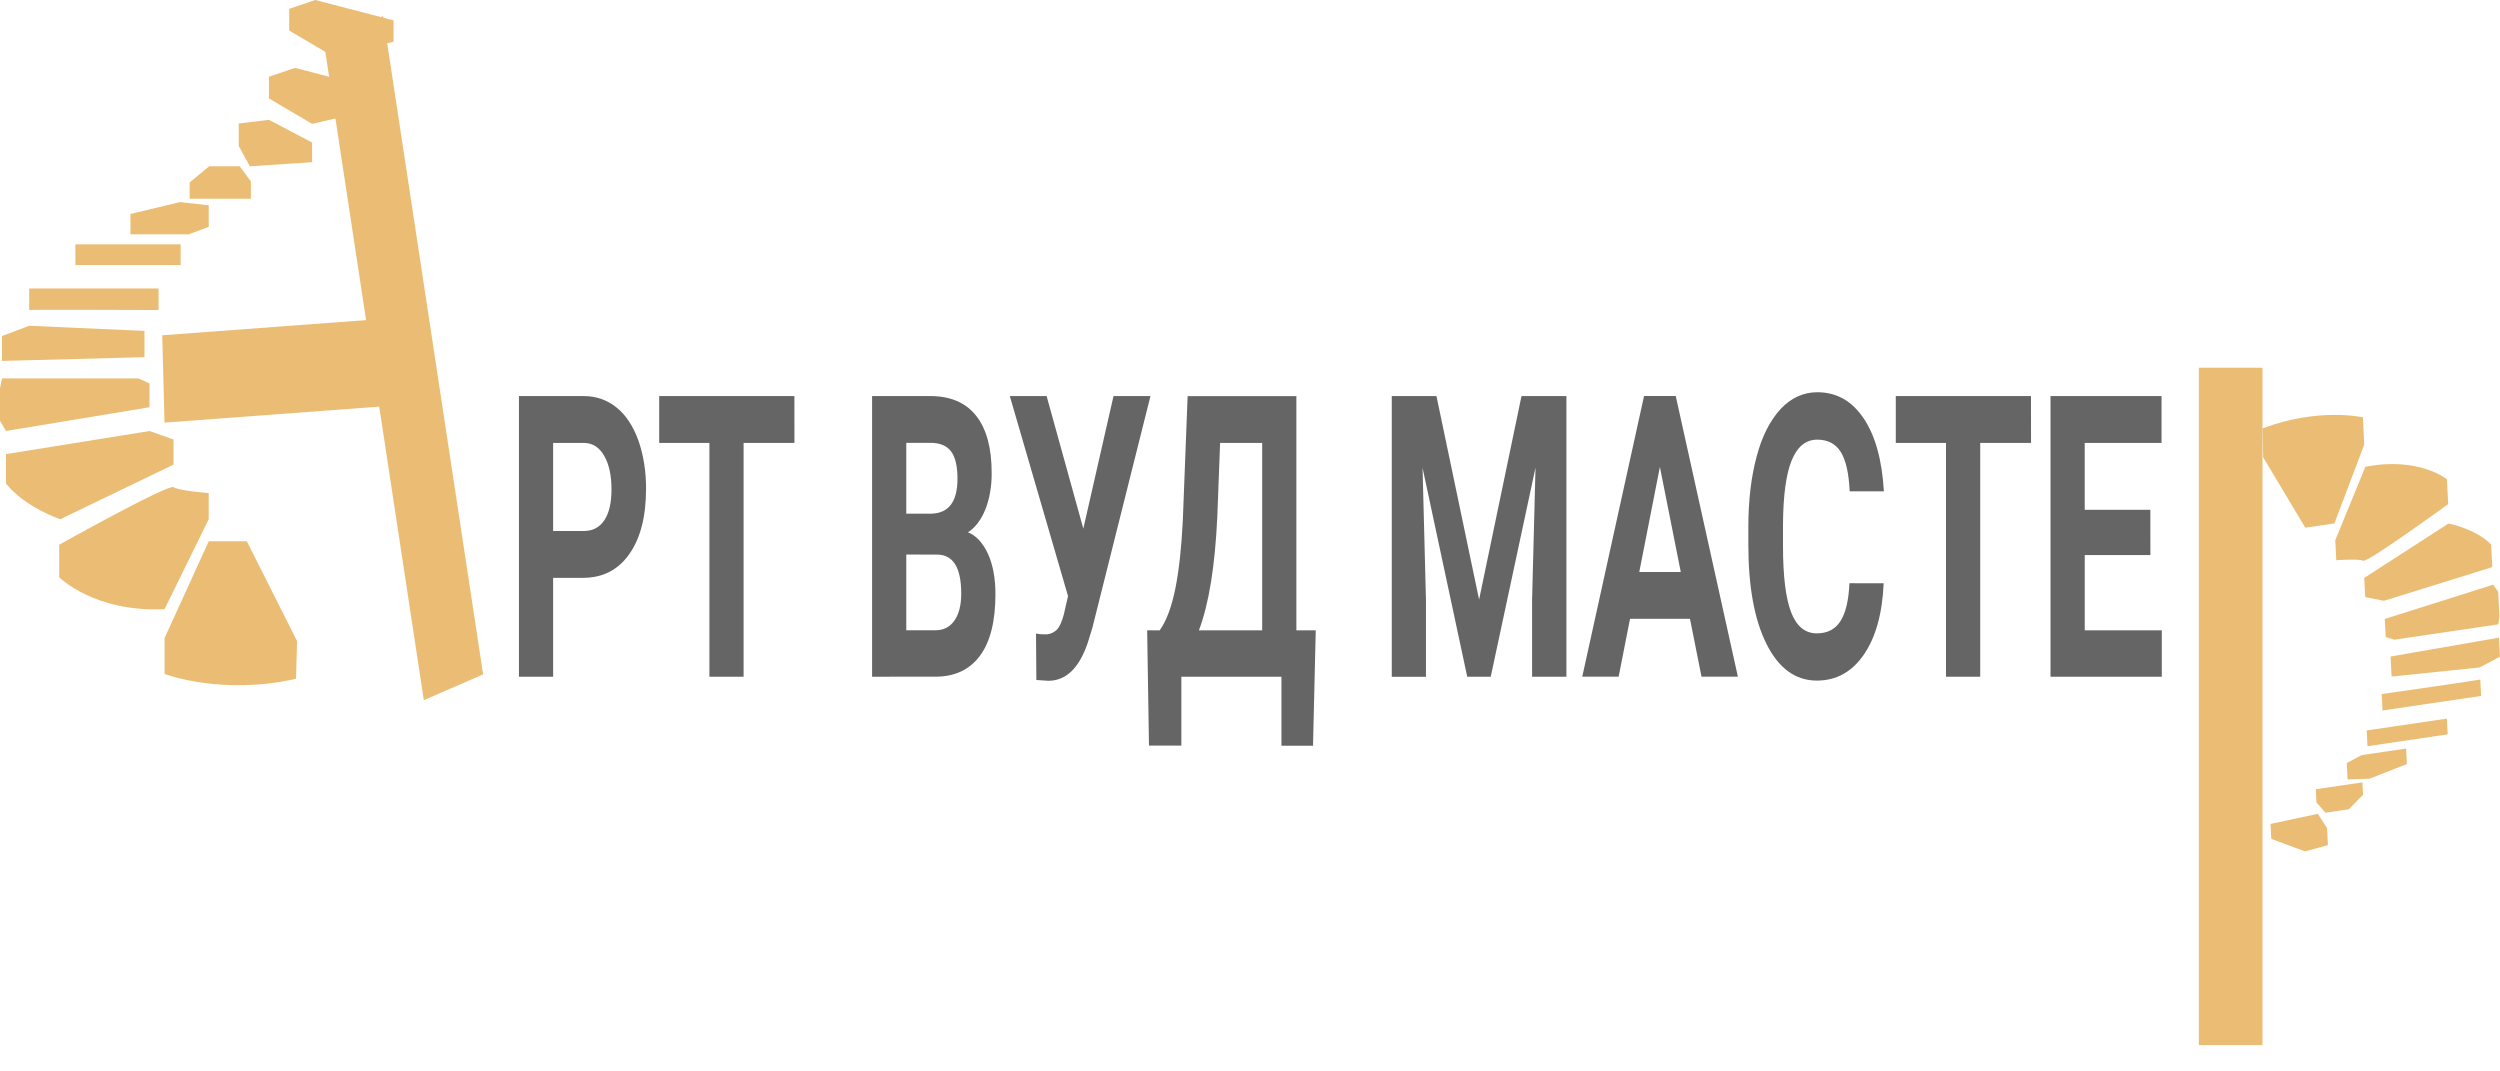 <svg width="140" height="60" viewBox="0 0 140 60" fill="none" xmlns="http://www.w3.org/2000/svg">
<g clip-path="url(#clip0)">
<path d="M15.06 4.296V5.511L17.477 6.937L20.905 6.139V4.942L16.521 3.801L15.06 4.296Z" fill="#EBBD74"/>
<path d="M16.194 0.495V1.711L18.611 3.136L22.039 2.338V1.14L17.655 0L16.194 0.495Z" fill="#EBBD74"/>
<path d="M10.621 11.129H14.049V10.158L13.426 9.312H11.712L10.621 10.216" fill="#EBBD74"/>
<path d="M10.088 11.316L7.306 11.982V13.122H10.565L11.689 12.704V11.498L10.088 11.316Z" fill="#EBBD74"/>
<path d="M10.116 13.684H4.221V14.843H10.116V13.684Z" fill="#EBBD74"/>
<path d="M1.635 16.154C1.635 16.154 1.63 17.389 1.635 17.361C1.641 17.333 8.879 17.361 8.879 17.361V16.154H1.635Z" fill="#EBBD74"/>
<path d="M8.091 20.002L0.111 20.212V18.815L1.635 18.244L8.091 18.529V20.002Z" fill="#EBBD74"/>
<path d="M0.112 21.189L0 21.732V23.565L0.337 24.135L8.373 22.805V21.475L7.755 21.189H0.112Z" fill="#EBBD74"/>
<path d="M0.337 25.43V27.082C1.401 28.413 3.372 29.078 3.372 29.078L9.719 26.018V24.612L8.37 24.137L0.337 25.43Z" fill="#EBBD74"/>
<path d="M11.688 29.077L9.216 34.113C5.283 34.303 3.315 32.327 3.315 32.327V30.503C3.315 30.503 9.441 27.081 9.721 27.282C10.002 27.482 11.688 27.613 11.688 27.613V29.077Z" fill="#EBBD74"/>
<path d="M16.635 35.899L16.579 38.01C12.421 38.96 9.218 37.744 9.218 37.744V35.728L11.69 30.312H13.823L16.635 35.899Z" fill="#EBBD74"/>
<path d="M17.477 9.084V7.981L15.06 6.709L13.369 6.917V8.172L13.992 9.312" fill="#EBBD74"/>
<path d="M21.453 0.903L18.133 2.346L23.734 39.209L27.055 37.767L21.453 0.903Z" fill="#EBBD74"/>
<path d="M9.085 18.775L9.212 23.666L23.33 22.615L23.202 17.725L9.085 18.775Z" fill="#EBBD74"/>
<path d="M123.135 58.525H126.7V20.593H123.135V58.525Z" fill="#EBBD74"/>
<path d="M132.294 43.812L129.682 44.198L129.72 44.937L130.228 45.512L131.535 45.319L132.33 44.508" fill="#EBBD74"/>
<path d="M132.693 43.607L134.787 42.787L134.742 41.918L132.258 42.284L131.418 42.729L131.465 43.649L132.693 43.607Z" fill="#EBBD74"/>
<path d="M137.027 40.241L132.534 40.904L132.58 41.788L137.072 41.124L137.027 40.241Z" fill="#EBBD74"/>
<path d="M138.943 38.972C138.943 38.972 138.899 38.03 138.896 38.053C138.892 38.076 133.375 38.867 133.375 38.867L133.422 39.787L138.943 38.972Z" fill="#EBBD74"/>
<path d="M133.871 36.765L139.945 35.707L140 36.773L138.861 37.378L133.93 37.887L133.871 36.765Z" fill="#EBBD74"/>
<path d="M139.907 34.962L139.971 34.536L139.899 33.139L139.619 32.742L133.548 34.66L133.6 35.674L134.082 35.822L139.907 34.962Z" fill="#EBBD74"/>
<path d="M139.569 31.758L139.504 30.498C138.638 29.599 137.113 29.318 137.113 29.318L132.396 32.364L132.452 33.436L133.499 33.646L139.569 31.758Z" fill="#EBBD74"/>
<path d="M130.774 30.253L132.46 26.14C135.451 25.553 137.028 26.838 137.028 26.838L137.099 28.229C137.099 28.229 132.566 31.524 132.344 31.403C132.122 31.282 130.831 31.371 130.831 31.371L130.774 30.253Z" fill="#EBBD74"/>
<path d="M126.737 25.608L126.696 23.994C129.829 22.802 132.321 23.369 132.321 23.369L132.397 24.905L130.725 29.311L129.097 29.551L126.737 25.608Z" fill="#EBBD74"/>
<path d="M127.148 46.14L127.192 46.979L129.084 47.678L130.364 47.329L130.315 46.372L129.795 45.574" fill="#EBBD74"/>
<path d="M30.975 32.359V37.896H29.061V22.18H32.686C33.384 22.18 33.998 22.394 34.528 22.822C35.034 23.22 35.46 23.862 35.751 24.668C36.039 25.488 36.187 26.428 36.178 27.382C36.178 28.925 35.866 30.139 35.243 31.026C34.62 31.913 33.757 32.357 32.654 32.359H30.975ZM30.975 29.736H32.686C33.193 29.736 33.579 29.534 33.845 29.131C34.111 28.729 34.244 28.153 34.244 27.404C34.244 26.633 34.109 26.011 33.842 25.537C33.573 25.063 33.203 24.818 32.731 24.803H30.975V29.736Z" fill="#656565"/>
<path d="M44.489 24.803H41.641V37.896H39.727V24.803H36.915V22.18H44.486L44.489 24.803Z" fill="#656565"/>
<path d="M48.837 37.896V22.18H52.093C53.221 22.18 54.076 22.545 54.659 23.276C55.242 24.007 55.534 25.078 55.533 26.489C55.541 27.212 55.419 27.922 55.182 28.524C54.944 29.114 54.602 29.563 54.205 29.809C54.654 29.98 55.053 30.411 55.333 31.029C55.607 31.64 55.744 32.389 55.744 33.274C55.744 34.785 55.459 35.93 54.889 36.707C54.319 37.484 53.506 37.879 52.45 37.893L48.837 37.896ZM50.752 28.764H52.169C53.136 28.736 53.619 28.084 53.619 26.81C53.619 26.098 53.496 25.584 53.252 25.268C53.007 24.952 52.621 24.796 52.093 24.799H50.752V28.764ZM50.752 31.053V35.294H52.393C52.844 35.294 53.196 35.113 53.449 34.749C53.702 34.386 53.829 33.884 53.829 33.244C53.829 31.805 53.389 31.076 52.507 31.059L50.752 31.053Z" fill="#656565"/>
<path d="M60.666 29.605L62.357 22.179H64.426L61.176 35.143L60.915 35.995C60.434 37.414 59.698 38.124 58.706 38.124L58.036 38.08L58.017 35.479C58.182 35.514 58.348 35.529 58.514 35.522C58.739 35.539 58.962 35.457 59.163 35.285C59.326 35.127 59.463 34.836 59.574 34.411L59.81 33.382L56.549 22.178H58.61L60.666 29.605Z" fill="#656565"/>
<path d="M73.529 41.762H71.761V37.897H66.156V41.753H64.343L64.241 35.298H64.944C65.322 34.766 65.614 33.984 65.821 32.951C66.027 31.919 66.166 30.64 66.239 29.114L66.507 22.184H72.597V35.298H73.682L73.529 41.762ZM67.139 35.298H70.682V24.804H68.326L68.169 28.939C68.04 31.709 67.697 33.829 67.139 35.298Z" fill="#656565"/>
<path d="M80.442 22.18L82.829 33.578L85.204 22.18H87.719V37.896H85.797V33.6L85.989 26.184L83.481 37.896H82.165L79.663 26.2L79.854 33.604V37.899H77.939V22.18H80.442Z" fill="#656565"/>
<path d="M94.639 34.654H91.282L90.644 37.892H88.607L92.067 22.176H93.841L97.321 37.892H95.284L94.639 34.654ZM91.799 32.031H94.123L92.954 26.148L91.799 32.031Z" fill="#656565"/>
<path d="M105.485 32.662C105.412 34.353 105.043 35.685 104.377 36.656C103.711 37.628 102.834 38.113 101.744 38.113C100.552 38.113 99.615 37.434 98.932 36.078C98.249 34.722 97.907 32.86 97.907 30.492V29.532C97.907 28.021 98.065 26.689 98.38 25.538C98.664 24.447 99.134 23.524 99.73 22.888C100.315 22.273 100.995 21.966 101.769 21.965C102.842 21.965 103.706 22.451 104.361 23.422C105.016 24.394 105.395 25.758 105.497 27.513H103.582C103.535 26.499 103.368 25.763 103.081 25.306C102.794 24.85 102.357 24.621 101.769 24.62C101.131 24.62 100.653 25.006 100.336 25.777C100.02 26.548 99.857 27.748 99.848 29.375V30.563C99.848 32.261 100 33.504 100.304 34.29C100.608 35.077 101.088 35.469 101.743 35.468C102.335 35.468 102.776 35.239 103.067 34.781C103.359 34.324 103.526 33.617 103.569 32.661L105.485 32.662Z" fill="#656565"/>
<path d="M113.738 24.803H110.892V37.896H108.976V24.803H106.164V22.18H113.735L113.738 24.803Z" fill="#656565"/>
<path d="M120.422 31.085H116.746V35.297H121.061V37.898H114.828V22.18H121.046V24.803H116.744V28.548H120.42L120.422 31.085Z" fill="#656565"/>
</g>
<defs>
<clipPath id="clip0">
<rect width="140" height="60" fill="white"/>
</clipPath>
</defs>
</svg>
